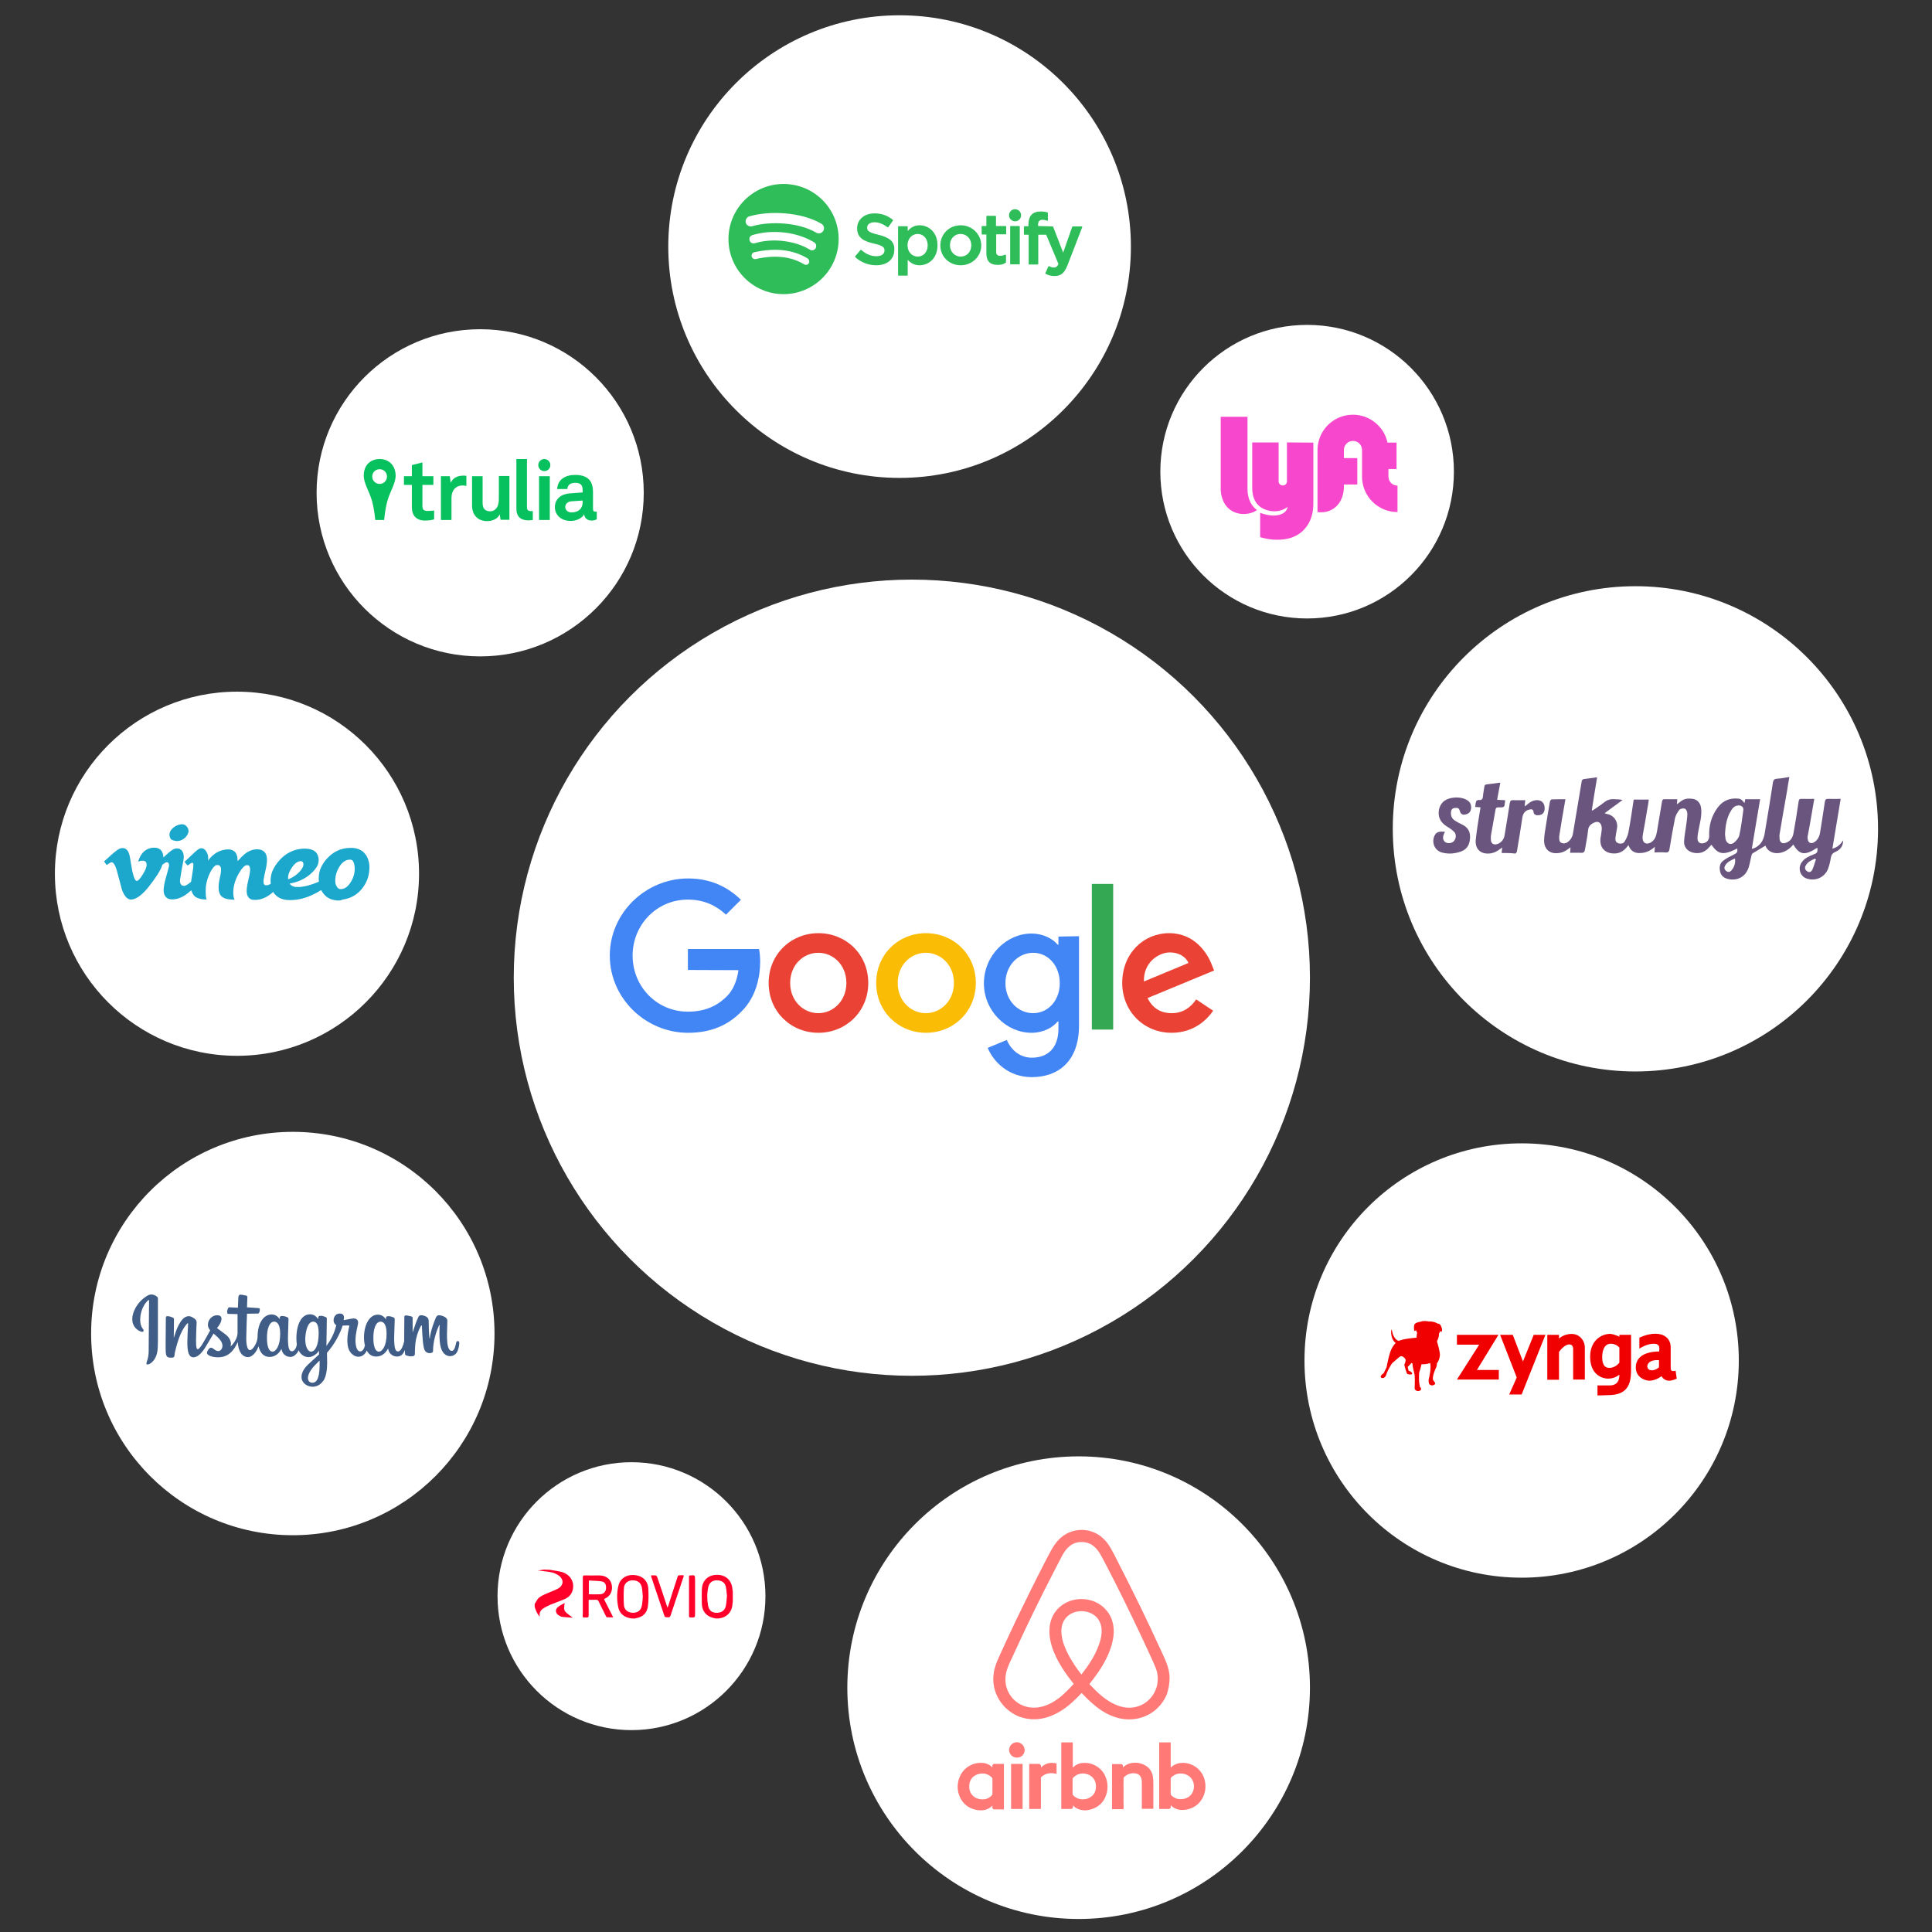 <svg xmlns="http://www.w3.org/2000/svg" xmlns:xlink="http://www.w3.org/1999/xlink" id="Layer_1" x="0px" y="0px" viewBox="0 0 1024 1024" xml:space="preserve"><rect x="0" y="0" width="1024" height="1024" fill="#333333" stroke="none"/><circle fill="#FFFFFF" cx="254.5" cy="261.2" r="86.7"></circle><circle fill="#FFFFFF" cx="125.6" cy="463.1" r="96.5"></circle><circle fill="#FFFFFF" cx="334.7" cy="846" r="71"></circle><circle fill="#FFFFFF" cx="692.8" cy="250" r="77.8"></circle><circle fill="#FFFFFF" cx="806.5" cy="721.1" r="115.1"></circle><circle fill="#FFFFFF" cx="476.8" cy="130.7" r="122.6"></circle><circle fill="#FFFFFF" cx="571.7" cy="894.5" r="122.6"></circle><circle fill="#FFFFFF" cx="155.2" cy="706.8" r="106.9"></circle><circle fill="#FFFFFF" cx="866.8" cy="439.3" r="128.6"></circle><g>	<circle fill="#07C15F" cx="288.5" cy="246.5" r="3.2"></circle>	<path fill="#07C15F" d="M225.3,275.9c-4.7,0-7-2.7-7-7.1V257h-4.2v-4.6h4.2v-5.9l5.6-1.4v7.3h5.8v4.6h-5.8v11.3  c0,1.8,0.8,2.5,2.6,2.5c1.2,0,2.1,0,3.6-0.2v4.7C228.6,275.7,227,275.9,225.3,275.9z"></path>	<path fill="#07C15F" d="M245.3,257.3c-3.9,0-6,2.8-6,6.6v11.7h-5.6v-23.2h4.7l0.5,3.5c1.1-2.7,3.8-3.8,6.6-3.8c0.6,0,1.2,0,1.7,0.1  v5.4C246.6,257.4,245.9,257.3,245.3,257.3z"></path>	<path fill="#07C15F" d="M265.3,275.6l-0.4-3c-1.1,2.3-3.7,3.6-6.7,3.6c-5,0-8-3.3-8-8.3v-15.5h5.6v14.2c0,2.7,1.1,4.4,4,4.4  c1.3,0,2.2-0.5,2.9-1.2c1.3-1.2,1.7-3.3,1.7-5.2v-12.3h5.6v23.2H265.3z"></path>	<path fill="#07C15F" d="M280,275.8c-3.8,0-6.3-1.8-6.3-6.2v-26.3h5.6v25.4c0,1.3,0.3,2.2,2.2,2.2c0.5,0,0.6,0,0.9,0v4.7  C281.3,275.7,281.1,275.8,280,275.8z"></path>	<path fill="#07C15F" d="M285.7,275.6v-23.2h5.7v23.2H285.7z"></path>	<path fill="#07C15F" d="M313.5,275.9c-2.4,0-3.7-1.5-3.9-3.3c-1.1,1.9-3.7,3.5-7.1,3.5c-5.5,0-8.4-3.5-8.4-7.3c0-4.4,3.4-7,7.9-7.3  l6.8-0.5v-1.4c0-2.2-0.8-3.7-3.9-3.7c-2.6,0-4.1,1.2-4.2,3.3h-5.4c0.3-5.2,4.5-7.5,9.6-7.5c4,0,7.4,1.2,8.7,4.7  c0.6,1.5,0.7,3.1,0.7,4.7v8.6c0,1.1,0.4,1.5,1.3,1.5c0.4,0,0.7-0.1,0.7-0.1v4.1C315.4,275.7,314.9,275.9,313.5,275.9z M308.8,265.3  l-5.9,0.4c-1.7,0.1-3.3,1.2-3.3,3c0,1.8,1.6,2.9,3.3,2.9c3.5,0,5.9-1.9,5.9-5.3V265.3z"></path>	<g>		<path fill="#07C15F" d="M201.2,243.3c-5.1,0-8.4,3.5-8.4,8.7c0,4.3,2.8,8,4.4,13.6c0.9,3.2,1.4,7.1,1.7,10h4.7   c0.3-2.9,0.8-6.8,1.7-10c1.6-5.6,4.4-9.3,4.4-13.6C209.6,246.8,206.3,243.3,201.2,243.3z M201.2,256.5c-2.1,0-3.9-1.7-3.9-3.9   s1.7-3.9,3.9-3.9s3.9,1.7,3.9,3.9S203.3,256.5,201.2,256.5z"></path>	</g></g><circle fill="#FFFFFF" cx="483.3" cy="518.2" r="211"></circle><g>	<path fill="#69557E" d="M863.1,447.9c-1.8,2.5-3.7,4.1-6.5,4.4c-4.9,0.5-9-2.2-8.3-8.1c0.2-1.3,0.5-2.6,0.6-4c0.1-0.7,0.1-1.3,0-2  c-0.4-2.4-2-3.2-4.2-2.1c-1.7,0.8-2.8,1.9-3,4c-0.3,3.4-1.1,6.7-1.6,10c-0.2,1.3-0.6,2-2.1,1.9c-1.9-0.1-3.8,0-5.8,0  c0.1-1,0.1-1.8,0.2-2.9c-0.6,0.4-1,0.7-1.4,1c-1.8,1.4-3.9,2.1-6.2,2.1c-3.8,0.1-6.4-2.5-6.4-6.6c0-2.5,0.5-5.1,0.9-7.6  c0.7-4.4,1.4-8.8,2.2-13.2c0.1-0.4,0.6-1.1,0.9-1.1c2.4-0.1,4.7-0.1,7.3-0.1c-0.6,3.4-1.1,6.6-1.7,9.8c-0.5,3.1-1,6.2-1.5,9.3  c-0.1,0.4-0.1,0.8-0.1,1.2c0.1,1.1-0.1,2.2,1.1,2.8c1.3,0.6,2.5,0.3,3.6-0.5c1.4-1.1,2.3-2.6,2.6-4.4c1.5-9.2,3.1-18.3,4.6-27.5  c0.1-0.9,0.5-1.3,1.3-1.4c2.2-0.3,4.5-0.6,6.9-0.9c-1,5.9-1.9,11.6-2.8,17.4c0.1,0.1,0.3,0.1,0.4,0.2c2-1.4,4.2-2.8,6.1-4.3  c1.6-1.3,3.3-1.9,5.4-1.7c1.4,0.1,2.8,0,4.4,0.4c-3.1,2.3-6.2,4.6-9.5,7c0.5,0.2,0.8,0.4,1.1,0.4c3.8,0.6,6.2,4.1,5.4,7.9  c-0.3,1.6-0.6,3.2-0.8,4.9c-0.1,1.2,0.2,2.3,1.5,2.7c1.4,0.5,2.8,0.2,3.4-0.9c0.9-1.5,1.7-3.2,2-4.9c1.1-5.7,1.9-11.4,2.8-17.3  c2.6,0,5.1,0,8,0c-0.3,1.9-0.5,3.8-0.9,5.6c-0.7,4.4-1.5,8.8-2.3,13.2c-0.1,0.5-0.1,1-0.1,1.5c0,2.7,2,3.8,4.4,2.4  c2.1-1.3,2.8-3.3,3.2-5.6c0.9-5.4,1.8-10.7,2.7-16.1c0.2-1,0.6-1.3,1.5-1.2c2.2,0,4.3,0,6.6,0c-0.1,0.9-0.1,1.7-0.2,2.7  c0.9-0.7,1.5-1.2,2.2-1.7c1.9-1.4,4-1.5,6.2-1.2c2.5,0.4,4,2.2,4.4,4.7c0.6,4.2-0.7,8.2-1.4,12.2c-0.2,1.3-0.5,2.5-0.5,3.8  c-0.1,2.3,1.4,3.4,3.6,2.7c1.7-0.5,2.6-1.9,2.6-3.7c-0.2-5.4,1.1-10.4,4.3-14.8c2.3-3.2,5.4-5.1,9.6-5.1c2.6,0,3.2,0.3,4.8,2.4  c0.2-0.7,0.3-1.3,0.4-2c2.5,0,5,0,7.9,0c-1.5,8.7-2.9,17.3-4.4,26.3c1.8-0.4,3-1.2,4.1-2.3c2.1-2.1,2.6-4.8,3-7.6  c1.4-8.4,2.8-16.8,4.1-25.3c0.2-1.4,0.8-1.9,2.3-2c2-0.1,4.1-0.5,6.4-0.9c-0.5,2.7-0.9,5.2-1.3,7.8c-1.3,7.3-2.6,14.7-3.8,22  c-0.2,1-0.2,2-0.1,2.9c0.1,1.9,1.4,2.9,3.3,2.2c2.5-0.8,3.7-2.8,4.1-5.2c1-5.6,1.9-11.1,2.7-16.7c0.2-1,0.5-1.5,1.5-1.4  c2.2,0.1,4.4,0,6.8,0c-0.5,3.1-1,5.9-1.5,8.7c-0.6,3.7-1.3,7.4-2,11.1c-0.1,0.5-0.1,0.9,0,1.4c0.2,2.1,1.8,2.9,3.6,1.7  c1.8-1.2,2.7-3.1,3-5.2c0.9-5.4,1.7-10.8,2.5-16.1c0.2-1.2,0.6-1.7,1.9-1.6c2,0.1,4.1,0,6.5,0c-1.5,8.9-2.9,17.5-4.4,26.4  c2.7-0.7,4.3-2.3,5.7-4.4c0,3.2-1.6,5-4.1,6.1c-1.4,0.6-2.1,1.4-2.4,3c-0.3,2-0.8,4.1-1.5,6c-1.8,4.6-6.7,6.7-11.4,5.1  c-3.5-1.2-4.8-5.7-2.4-8.8c1.5-2,3.7-3,6-3.9c2.1-0.7,2.4-1.3,2.1-3.6c-6.6,4.3-9.4,3.9-12.7-1.7c-4.8,6-12.8,6-14.8,0.6  c-2.2,1.4-4.6,2.7-6.8,4.1c-0.3,0.2-0.5,0.7-0.6,1.2c-0.5,2-0.8,4-1.4,6c-1.5,5-5.8,7.5-10.9,6.4c-2.1-0.5-3.6-1.5-4.2-3.6  c-0.6-2.2-0.5-4.5,1.4-6c1.7-1.4,3.8-2.4,5.8-3.4c1.6-0.8,2-1.2,1.8-3.2c-7.3,3.7-10.1,3.3-13.7-2c-0.3,0.4-0.7,0.7-1,1.1  c-2.2,2.7-4.9,3.8-8.3,3.2c-3.2-0.6-5.4-2.9-5.2-6.1c0.2-3.3,0.9-6.6,1.3-9.9c0.2-1.7,0.5-3.4,0.4-5.1c0-0.8-0.7-2.1-1.3-2.3  c-0.9-0.3-2.4,0-2.9,0.6c-1,1.3-1.9,2.8-2.3,4.4c-1.1,5.4-2,10.8-2.9,16.2c-0.2,1.6-0.8,2.2-2.4,2c-1.8-0.2-3.7,0-5.6,0  c0.1-1,0.1-1.7,0.2-3c-2.4,2.2-4.8,3.2-7.5,3.3C866.4,452.4,864.2,451,863.1,447.9z M914.3,442.1c0.1,0.7,0.1,1.7,0.3,2.7  c0.6,2.4,2.7,3.3,4.5,1.8c1.2-1,2.5-2.5,2.8-4c1-4.4,1.5-8.8,2.1-13.2c0.2-1.5-0.8-2.5-2.4-2.5c-2.1,0-3.3,1.3-4.2,2.9  C915.2,433.4,914.5,437.5,914.3,442.1z M919.6,455c-2.2,1-4.2,1.8-5.3,3.9c-0.6,1.1-0.3,2.1,0.7,2.8c1,0.7,2,0.5,2.7-0.4  C919.2,459.6,919.9,457.6,919.6,455z M962.5,455.5c-0.2-0.1-0.4-0.2-0.6-0.4c-1.8,0.9-3.7,1.6-4.8,3.6c-0.7,1.3-0.4,2.3,0.7,3.1  c1.1,0.7,2.1,0.5,2.8-0.9C961.4,459.2,961.8,457.3,962.5,455.5z"></path>	<path fill="#69557E" d="M795.9,452.1c0.1-1,0.2-1.8,0.3-2.9c-0.6,0.4-0.9,0.6-1.3,0.9c-2,1.6-4.3,2.4-6.7,2.3c-4.2-0.2-6.5-3-6-7.6  c0.6-5.6,1.6-11.2,2.5-16.9c-0.9-0.1-1.7-0.1-2.8-0.2c0.1-1.1,0.2-2.1,0.5-3c0.1-0.4,0.9-0.7,1.4-0.7c1.6,0.2,2.1-0.5,2.2-1.9  c0.1-1.6,0.5-3.3,0.7-4.9c0.1-1,0.4-1.4,1.5-1.5c2.3-0.2,4.6-0.6,7-0.9c-0.6,3.1-1.1,6-1.7,9.1c1.5,0.1,2.8,0.2,4.2,0.2  c0,0.3,0.1,0.5,0,0.7c-0.3,3.1-0.3,3.2-3.4,3.1c-1.2,0-1.5,0.3-1.7,1.5c-0.7,4.4-1.6,8.7-2.3,13c-0.2,0.9-0.1,1.8-0.1,2.8  c0.1,1.7,1.2,2.6,2.9,2.3c2.1-0.4,3.9-2.3,4.3-4.5c1-5.8,1.9-11.5,2.8-17.3c0.2-1.2,0.6-1.7,1.9-1.6c2,0.1,4.1,0,6.3,0  c-0.1,1.1-0.2,2.1-0.3,3.3c0.7-0.5,1.2-0.8,1.6-1.2c1.5-1.3,3.2-2.2,5.3-2.1c2.3,0.1,3.8,1.8,3.7,4.6c-0.1,2.2-1.4,3.4-3.7,3.4  c-1.3,0-2.1-0.6-2.2-1.8c-0.2-1.5-1.2-1.5-2.3-1.2c-2.1,0.5-3.3,2-3.6,4.1c-0.9,6-1.9,12.1-2.9,18.1c-0.1,0.4-0.6,1.1-0.9,1.1  C800.7,452.1,798.4,452.1,795.9,452.1z"></path>	<path fill="#69557E" d="M765.9,440.9c-0.3,0.5-0.5,0.9-0.7,1.4c-0.7,1.7-0.3,3.3,0.9,4.1c1.3,0.8,3.3,0.6,4.4-0.5  c1.2-1.2,1.5-3.4,0.5-4.7c-0.6-0.7-1.3-1.2-1.9-1.7c-0.8-0.6-1.7-1.1-2.6-1.7c-3.2-2.1-4.5-5.1-3.8-8.7c0.3-1.5,1.1-3.1,2.2-4.1  c3-2.8,9.6-3.1,13-0.7c1.5,1,2,2.5,1.8,4.3c-0.2,1.4-0.9,2.4-2.3,2.9c-1.9,0.7-3.2,0.2-3.7-1.8c-0.4-1.4-1.2-1.6-2.4-1.5  c-1.2,0.1-2,0.6-2.2,1.9c-0.3,2,0.3,3.7,2,4.8c1.3,0.9,2.8,1.6,4.2,2.3c3.1,1.6,4.2,4.2,3.8,7.6c-0.3,3.1-1.7,5.4-4.7,6.5  c-3.4,1.2-6.8,1.5-10.3,0.5c-3.8-1.1-5.5-5.5-3.7-9C761.3,441,762.8,440.5,765.9,440.9z"></path></g><g>	<path fill="#EA4335" d="M460.2,521c0,15.2-11.9,26.4-26.4,26.4c-14.6,0-26.4-11.2-26.4-26.4c0-15.3,11.9-26.4,26.4-26.4  C448.3,494.6,460.2,505.7,460.2,521z M448.6,521c0-9.5-6.9-16-14.9-16c-8,0-14.9,6.5-14.9,16c0,9.4,6.9,16,14.9,16  C441.7,537,448.6,530.4,448.6,521z"></path>	<path fill="#FBBC05" d="M517.2,521c0,15.2-11.9,26.4-26.4,26.4s-26.4-11.2-26.4-26.4c0-15.3,11.9-26.4,26.4-26.4  S517.2,505.7,517.2,521z M505.6,521c0-9.5-6.9-16-14.9-16s-14.9,6.5-14.9,16c0,9.4,6.9,16,14.9,16S505.6,530.4,505.6,521z"></path>	<path fill="#4285F4" d="M571.9,496.2v47.3c0,19.5-11.5,27.4-25,27.4c-12.8,0-20.5-8.5-23.4-15.5l10.1-4.2c1.8,4.3,6.2,9.4,13.3,9.4  c8.7,0,14.1-5.4,14.1-15.4v-3.8h-0.4c-2.6,3.2-7.6,6-13.9,6c-13.2,0-25.2-11.5-25.2-26.2c0-14.9,12.1-26.4,25.2-26.4  c6.3,0,11.3,2.8,13.9,5.9h0.4v-4.3L571.9,496.2L571.9,496.2z M561.7,521.1c0-9.3-6.2-16.1-14.1-16.1c-8,0-14.7,6.8-14.7,16.1  c0,9.2,6.7,15.9,14.7,15.9C555.5,537,561.7,530.3,561.7,521.1z"></path>	<path fill="#34A853" d="M590,468.5v77.2h-11.3v-77.2H590z"></path>	<path fill="#EA4335" d="M634,529.7l9,6c-2.9,4.3-9.9,11.7-22,11.7c-15,0-26.2-11.6-26.2-26.4c0-15.7,11.3-26.4,24.9-26.4  c13.7,0,20.4,10.9,22.6,16.8l1.2,3L608.2,529c2.7,5.3,6.9,8,12.8,8C626.9,537,631,534.1,634,529.7L634,529.7z M606.3,520.2  l23.6-9.8c-1.3-3.3-5.2-5.6-9.8-5.6C614.2,504.8,606,510,606.3,520.2z"></path>	<path fill="#4285F4" d="M364.6,514.1V503h37.7c0.4,1.9,0.6,4.3,0.6,6.7c0,8.4-2.3,18.8-9.7,26.2c-7.2,7.5-16.4,11.5-28.5,11.5  c-22.6,0-41.5-18.4-41.5-40.9c0-22.6,19-40.9,41.5-40.9c12.5,0,21.4,4.9,28,11.3l-7.9,7.9c-4.8-4.5-11.3-8-20.2-8  c-16.5,0-29.3,13.3-29.3,29.7c0,16.5,12.9,29.7,29.3,29.7c10.7,0,16.8-4.3,20.7-8.2c3.2-3.2,5.2-7.7,6.1-13.8L364.6,514.1z"></path></g><g>	<g id="logos" transform="translate(-112, -79)">		<path id="logo_standard" fill="#F748CD" d="M759,299.9h14.2v38.2c0,6.1,2.7,9.6,5,11.2   c-2.3,2-9.4,3.8-14.7-0.5c-3.1-2.6-4.5-6.8-4.5-10.8C759,337.9,759,299.9,759,299.9z M847.9,331.6v-4h4.3v-14h-4.8   c-1.8-8.5-9.4-14.8-18.3-14.8c-10.4,0-18.8,8.4-18.8,18.8v32.8c2.9,0.4,6.5,0,9.5-2.6c3.1-2.6,4.5-6.8,4.5-10.8v-1.2h7.1v-14h-7.1   v-4.3l0,0c0-2.6,2.1-4.8,4.8-4.8s4.8,2.1,4.8,4.8v14.1c0,10.4,8.4,18.8,18.8,18.8v-14C850,336.4,847.9,334.2,847.9,331.6z    M794.1,313.5v20.7c0,1.2-1,2.1-2.2,2.1c-1.2,0-2.2-0.9-2.2-2.1v-20.7h-14v24.3c0,4.3,1.5,9.9,8.2,11.7s10.6-1.9,10.6-1.9   c-0.4,2.5-2.6,4.3-6.4,4.6c-2.8,0.3-6.4-0.7-8.2-1.4v12.9c4.6,1.4,9.4,1.8,14.2,0.9c8.6-1.7,14-8.8,14-18.4v-32.6L794.1,313.5   L794.1,313.5z"></path>	</g></g><g>	<path fill="#FF002B" d="M291.2,832c2.2,0.4,4.4,0.6,6.6,1.2c4.5,1.3,6.9,5.4,5.7,9.7c-0.6,2.2-2.1,3.7-4.1,4.6  c-2.5,1.1-5.1,2-7.6,3c-1.1,0.5-2.2,1-3.2,1.6c-1.8,1-3,2.4-2.5,4.8c-1.4-1.5-2.1-3.3-2.7-5.2c0-0.5,0-1.1,0-1.6  c0.8-1.1,1.3-2.5,2.3-3.3c1.3-1.1,3-1.7,4.5-2.4c1.8-0.8,3.7-1.4,5.5-2.4c3-1.6,3.3-4.7,0.6-6.8c-1.1-0.8-2.5-1.5-3.8-1.8  c-2.5-0.5-5.2-0.7-7.4-1c0.9-0.1,2.1-0.3,3.3-0.5C289.4,832,290.3,832,291.2,832z"></path>	<path fill="#FF002B" d="M334.6,857.8c-0.5-0.1-1-0.2-1.4-0.3c-3-0.8-4.9-2.7-5.5-5.6c-0.8-3.7-0.8-7.5,0-11.1c0.8-4,4.1-6.3,8.4-6  c4.4,0.3,7.3,3,7.5,7.2c0.2,3.1,0.2,6.3-0.2,9.4c-0.5,3.6-2.8,5.8-6.5,6.3c-0.1,0-0.3,0.1-0.4,0.2  C335.8,857.8,335.2,857.8,334.6,857.8z M340.7,846.2c-0.2-1.6-0.2-3.3-0.5-4.8c-0.5-2.6-2.3-3.8-5-3.8c-2.4,0.1-4.3,1.5-4.5,4  c-0.2,3.1-0.2,6.2,0,9.2c0.2,2.5,2.1,3.9,4.5,4c2.8,0.1,4.5-1.2,5-3.8C340.5,849.4,340.6,847.8,340.7,846.2z"></path>	<path fill="#FF002B" d="M379.1,857.8c-0.5-0.1-1-0.3-1.5-0.4c-3.3-0.9-5.5-3.6-5.6-7.2c-0.1-2.6-0.1-5.2,0-7.9  c0.2-4.6,3.3-7.6,8-7.6c4.6-0.1,7.8,2.9,8.2,7.5c0,0.4,0.1,0.8,0.2,1.2c0,1.9,0,3.7,0,5.6c-0.1,0.5-0.2,1-0.2,1.6  c-0.3,3.4-2.5,6.1-5.7,6.9c-0.5,0.1-1,0.2-1.4,0.3C380.3,857.8,379.7,857.8,379.1,857.8z M385.3,845.8c-0.2-1.3-0.2-3.1-0.6-4.8  c-0.5-2.3-2.3-3.4-4.8-3.4c-2.4,0-4,1.3-4.5,3.6c-0.7,3.2-0.7,6.5-0.1,9.8c0.5,2.7,2.2,4,5,3.8c2.5-0.1,4.2-1.6,4.5-4.2  C385.1,849.1,385.1,847.7,385.3,845.8z"></path>	<path fill="#FF002B" d="M320.2,847.7c1.6,3.1,3.1,6.2,4.8,9.5c-1.2,0-2.3,0.1-3.3,0c-0.2,0-0.5-0.5-0.7-0.9c-1.2-2.5-2.5-5-3.7-7.5  c-0.3-0.7-0.7-0.9-1.4-0.9c-1.2,0.1-2.5,0-3.9,0c0,1.4,0,2.7,0,4c0,1.5,0,2.9,0,4.4c0,0.7-0.2,1-0.9,1c-2.8,0-2.2,0.3-2.2-2.2  c0-6.3,0-12.6,0-18.9c0-0.9,0.2-1.3,1.2-1.2c2.5,0.1,4.9,0,7.4,0c3.6,0,6,1.8,6.7,4.8c0.7,3.2-0.6,6.3-3.8,7.6  C320.4,847.5,320.3,847.5,320.2,847.7z M312.1,845c2.1,0,4,0.1,6,0c1.8-0.1,2.9-1.3,3.1-2.9c0.2-2.1-0.5-3.6-2.2-3.9  c-2.2-0.4-4.5-0.3-6.9-0.5C312.1,840.4,312.1,842.6,312.1,845z"></path>	<path fill="#FF002B" d="M345.1,835c0.8,0,1.7-0.1,2.4,0c0.4,0.1,0.8,0.6,0.9,1.1c1.7,4.8,3.3,9.7,4.9,14.6c0.1,0.4,0.3,0.7,0.5,1.4  c0.2-0.6,0.4-0.9,0.5-1.3c1.5-4.7,2.9-9.3,4.5-14c0.7-2.2,0.2-1.8,2.6-1.9c0.3,0,0.6,0,1,0.1c0,0.3,0,0.5-0.1,0.7  c-2.3,6.9-4.6,13.7-6.9,20.6c-0.3,0.8-0.7,1-1.5,0.9c-0.7-0.1-1.5,0.2-1.8-0.9c-2.3-6.9-4.7-13.9-7-20.8  C345.1,835.5,345.1,835.3,345.1,835z"></path>	<path fill="#FF002B" d="M365.2,835.1c3.2-0.4,3.2-0.4,3.2,2.5c0,6.1,0,12.1,0,18.2c0,1.2-0.3,1.6-1.5,1.5c-1.9-0.1-1.7,0.2-1.7-1.8  c0-6.3,0-12.7,0-19C365.2,836.1,365.2,835.6,365.2,835.1z"></path>	<path fill="#FF002B" d="M303.6,857.4c-1.8-0.1-3.6-0.2-5.4-0.4c-0.8-0.1-1.6-0.5-2.3-1c-1.5-1.1-1.7-2.9-0.3-4.1  c1.1-1,2.4-1.6,3.7-2.3c-0.2,1.7-0.7,3.4,0.4,4.7C300.8,855.5,302.2,856.3,303.6,857.4z"></path></g><g>	<path fill="#F00000" d="M757.3,700.4c0,0,2.6-0.2,4.6,1.1c0.7,0,1.3,0.3,1.7,1c0.4,0.7,1.1,2.4,0.5,3.4c-0.2,0.2-0.6-0.6-0.6-0.6  s-0.3,1-0.8,1.4c0.1,2.1-0.8,3.6-1,4c-0.1,0.3,0,0.5,0.1,0.8c0.1,0.3,1.5,5.2,1.4,6.8c-0.1,1.6-0.9,3.6-1.6,4.2  c0.1,1.4-0.5,2.5-0.8,3.1c-0.3,0.6-1,2.6-1.2,3.6c-0.2,1-0.2,2,0,2.3c0.2,0.3,1.1,1.3,1.1,1.8s-1.1,1-1.6,1c-0.5,0-1.5-0.3-1.7-1  c-0.2-0.7-0.3-1.8-0.1-2.5c0.2-0.7,1.4-5.5,0.7-8.4c-1.7,0.8-4.6,0.7-4.6,0.7s-0.5,2.5-1.1,4c-0.2,0.3-0.2,2.7-0.2,4.2  c0,1.5,0.5,3.8,0.5,3.8s0.7,0.5,0.6,1.2c-0.1,0.7-0.9,1-1.7,1c-0.7,0-1.7-0.6-1.7-1.5c0-0.9,0.1-3,0.1-4.5c-0.1-1.5,0-2.5-0.3-3.4  c-0.2-0.9-0.9-3.4-1-5.3c-0.2,0-0.5-0.2-0.5-0.2s-1.1,1.3-2,2.1c0.1,0.5,0.4,1.5,0.4,1.7s0.2,0.4,0.6,0.5c0.3,0.1,1.4,0.7,1.4,1.3  c0,0.6-1.4,0.7-2.6,0.2c-0.3-0.1-1.3-3.5-1.4-4c-0.1-0.5-0.2-0.7-0.1-1.1c0.2-0.4,0.7-1.6,0.6-2.4c-0.1-0.7-1.4-1.9-2.3-1.9  c-0.7,0-1.8,1.1-2.5,1.7c-0.9,0.7-2,1.8-2.3,2c-0.3,0.2-2.5,4.1-2.9,5.3c-0.2,0.5-0.5,2.7-2.4,2.6c-0.8-0.1-1.6-1,0.8-2.6  c0.6-1.4,1.4-2.8,1.5-3.1c0.1-0.3,0.7-3.9,1.7-7.3c1-3.4,2.6-5,2.9-5.3c0.2-0.2,0.4-0.3,0.1-0.4c-0.2-0.1-2.7-2.2-2.2-6.7  c0.1-0.5,0.3-0.4,0.5,0.8c0.2,1.2,1.1,4,3.3,4.9c0.2,0.1,1.8-1.1,9.6-1.7c0.1-1.4,0.3-2.8,0.3-2.8s-0.5-0.4-0.6-1.3  c-0.3,0.4-0.4,0.5-0.8,0.5c-0.3-0.1-0.3-1.7-0.2-2.8c0.1-1.1,1.4-1.6,1.9-1.7c0.7-0.3,1.4-0.3,1.4-0.3S753.9,699.8,757.3,700.4z"></path>	<path fill="#F00000" d="M772.2,707.5h22l-11.4,18.6h11.6v5.1h-22.2l11.8-18.5h-11.8V707.5z"></path>	<path fill="#F00000" d="M795.1,707.5h6.7l5.4,14.1l5.7-14.1h6.2l-12.6,31.6h-6.6l4-9L795.1,707.5z"></path>	<path fill="#F00000" d="M820.1,707.5h6.2v2c0,0,2.4-2.5,6.7-2.5c4.2,0,7,3.5,7,7.3v16.9h-6.2V715c0-3.6-4.1-3.3-7.5,1.6v14.7h-6.2  C820.1,731.3,820.1,707.5,820.1,707.5z"></path>	<path fill="#F00000" d="M864.5,724.5v-17h-6.2v1c0,0-2.4-1.3-4.7-1.5c-3.7-0.2-10.7,2.6-10.8,12c0,10.3,7.2,11.7,9.4,11.7  c1.4,0,3.7-0.2,6.1-2.1c0,4.8-2.7,5.7-5.1,5.7h-6.5l0,5.3c0,0,3.5,0,7.2-0.2C864.9,738.8,864.5,730,864.5,724.5L864.5,724.5z   M858.3,722.2c0,0-1.9,2.8-5.3,2.8c-3.4,0-3.8-3.3-3.8-5.8s0.7-7,4.6-7c2.8,0,4.5,2,4.5,2L858.3,722.2L858.3,722.2z"></path>	<path fill="#F00000" d="M888.1,726.5c-2.7,0.7-2.6-0.5-2.6-2.2v-10.1c0-5.1-3.8-7.3-8.1-7.3c-4.4,0-8.5,2.1-8.5,2.1v5.8  c0,0,3.8-2.6,7.6-2.6c3.8,0,2.9,2.9,2.9,4.1c-8.1,0.1-12.4,3.2-12.4,8.5c0,5.3,5,7,7.2,7c2.2,0,4.6-1,6.4-2.4  c0.7,1.2,2.1,2.4,4,2.4c2,0,4.1-1.1,4.1-1.1S888.3,727.7,888.1,726.5L888.1,726.5z M879.3,724.7c0,0-1.7,1.6-3.8,1.6  c-2.1,0-2.4-1.6-2.4-2.1c0-0.5,0.3-3.6,6.2-3.3V724.7z"></path></g><path fill="#3F5D87" d="M80.1,686.1c-1.6,0-3.6,1.7-4.9,2.8c-2.7,2.4-5.1,6.7-5.1,10.2c0,5,4.2,6.8,5.3,6.8c0.4,0,0.7-0.2,0.7-0.7 c0-0.4-0.2-0.7-0.5-1c-1-1.5-1.3-2.9-1.3-4.8c0-4,1.8-7.7,3.4-9.4c0.3-0.3,0.9-1,1.1-1c0.2,0,0.2,0.2,0.2,0.6L78.8,716 c0,4.1-1.2,5.7-1.2,6.7c0,0.4,0.2,0.5,0.5,0.5c1.7,0,3.3-2,3.8-2.8c1.5-2.5,1.8-4.5,1.8-10.1v-22c0-0.6-0.2-0.9-0.7-1.2 C82.2,686.5,81.3,686.1,80.1,686.1z M127.5,686.2c-0.8,0-1.1,0.4-1.2,1.7l-0.2,5.2l-4.6-0.2c-0.3,0-0.4,0.1-0.5,0.3 c-0.4,0.7-0.6,1.3-0.6,2.3c0,0.8,0.4,0.9,0.7,0.9l4.8,0.1l0,10c0,2.1-1.3,4.9-3.7,7.2c0,0,0.2-0.7,0.2-1.4c0-2.1-1.3-3.9-3.1-5.2 l-4.3-3.2c0.9-1,2.4-3.1,2.4-4.9c0-1.4-0.9-1.9-2.4-1.9c-2.2,0-4.8,2-4.8,5.1c0,1.1,0.5,2.1,1.2,2.9c-1,2-2.5,4.5-3.6,6.4 c-0.8,1.4-2.2,3.6-3,3.6c-0.6,0-0.9-1-0.9-4.6c0-3,0.2-6.4,0.3-9.5c0-0.7-0.1-1.4-1.1-2.1c-0.9-0.6-1.9-1.3-3-1.3 c-2.5,0-4.1,2.3-5.3,4.5c-1.2,2.3-1.8,4.2-2.7,7l0.1-9.6c0-0.7-0.1-1-0.7-1.2c-0.7-0.3-1.8-0.7-2.7-0.7c-0.8,0-0.9,0.3-0.9,1.2 l-0.1,11.6l0,4.5c0,4,0.5,4.7,2.9,4.7c1.3,0,1.7-0.2,1.8-1.3c0-0.7,0.4-2.5,0.9-4.3c1.4-5.2,3-9.3,5.8-12.5c0.3-0.3,0.5-0.2,0.5,0.2 c0,0-0.4,7.1-0.4,9.9c0,5.1,0.8,7.8,3.3,7.8c2.5,0,5-3.2,6.3-5.4l4.3-7.2c2.8,2.4,4.7,4.2,4.7,6.5c0,1.4-0.9,2.8-2.2,2.8 c-1.7,0-2.7-1.8-3.9-1.8c-0.9,0-2.1,1.8-2.1,2.8c0,1,2.1,2.3,5.9,2.3c5.6,0,8.6-3.9,10.4-8.1c0.3,5.1,2.4,8,5.5,8 c2.1,0,4.5-2.6,5.5-5.8c0,0,0.1,0.8,0.9,2.5c1.1,2.2,2.9,3.2,5,3.2c2.7,0,4.9-1.6,6.3-4.3c0.2,2.1,1.9,4.3,4.7,4.3 c1.7,0,3.3-1.3,4.4-3.5c0,0,1.4,3.6,5.3,3.6c2.2,0,4.8-2,5.4-3.5l0.1,2.1l-5.8,5.3c-1.7,1.6-3.5,4-3.5,6.6c0,3.3,3.1,5.2,5.9,5.2 c2.9,0,4.7-1.8,5.8-3.3c1.3-2,1.9-5.7,1.9-9.3l-0.1-5.4c3.9-4.3,7-10.2,8.3-14.4l3-0.1c0.6,0,0.5,0.2,0.5,0.5c-0.5,2.2-1,4.7-1,7.2 c0,4.1,0.9,5.9,2.3,7.3c1.2,1.2,2.4,1.6,3.6,1.6c2.4,0,3.9-2,4.4-3.3c1.1,2.2,2.8,3.2,5,3.2c2.7,0,4.9-1.6,6.3-4.3 c0.2,2.1,1.9,4.3,4.7,4.3c2.1,0,3.3-1.2,4.2-3.5c0,0.7,0,1.5,0.1,2.2c0,0.4,0.3,0.6,0.6,0.7c0.9,0.3,1.7,0.5,2.4,0.5 c1.8,0,2.2-0.4,2.2-1.6c0-2,0.1-5,0.6-7.5c0.6-2.5,1.5-5.3,2.7-7.2c0.1-0.2,0.4-0.1,0.4,0.1c0.2,4.2,0.5,11.2,1.5,13 c0.5,0.9,1.4,1.5,2.6,1.5c0.6,0,1.3-0.2,1.5-0.4c0.2-0.1,0.3-0.3,0.3-0.6c0-5.3,1.7-10.5,3.3-13.9c0-0.1,0.2-0.1,0.2,0l-0.1,3.8 c0,6.3,0.5,10.3,3.6,12.2c0.6,0.3,1.3,0.5,2,0.5c1.6,0,3.1-0.9,3.8-2.3c0.6-1.1,1.1-3.3,1.1-4.5c0-0.5,0-1.2-0.8-1.2 c-0.4,0-0.7,0.3-0.8,0.8c-0.2,1-0.5,1.9-0.8,2.9c-0.4,1-0.9,1.5-1.6,1.5c-0.8,0-1.2-0.6-1.4-1c-1-1.5-1.1-4.9-1.1-7.7l0.2-7.3 c0-0.6-0.3-1.3-1.2-1.9c-0.6-0.4-2.2-1-3.2-1c-0.9,0-1.3,0.5-1.7,1.3c-0.6,1.3-2.7,6.6-3.2,10.9c0,0.1-0.2,0.1-0.2,0 c-0.3-3-0.4-6.7-0.4-9.2c0-0.7-0.2-1.8-1.8-2.5c-0.8-0.3-1.4-0.5-2.2-0.5c-1,0-1.2,0.5-1.5,1.1c-1.1,2-1.8,4.7-3,8l0-7.6 c0-0.4-0.2-0.8-0.8-0.9c-1.5-0.4-2.3-0.5-2.9-0.5c-0.4,0-0.7,0.4-0.7,0.7l-0.1,13c-0.3,1.6-1.5,5.4-3.2,5.4c-1.4,0-2.1-1.4-2.1-7.4 l0.3-9.7c0-0.6-0.4-0.9-1-1.1c-0.8-0.3-1.5-0.5-2.4-0.5c-1.1,0-1.4,0.5-1.2,1.7c-1.2-1.6-2.4-2.5-4.4-2.5c-4.2,0-7.3,5-7.3,12.3 c0,2,0.5,4.1,0.5,4.1c-0.4,1.7-1.3,3.1-2.5,3.1c-1.5,0-2.5-2.2-2.5-6c0-3.8,1.4-8.1,1.4-9.3c0-1.4-0.9-2.2-2.5-2.2 c-0.8,0-3.7,0.7-5.2,0.9c0,0,0.2-0.7,0.2-1.3c0-1.3-0.6-2.2-2.2-2.2c-1.9,0-3.3,1.4-3.3,3.7c0,1,0.6,2,1.4,2.5 c-1,4.3-2.7,7.5-5.2,11l0.2-14.4c0-0.5-0.1-0.8-1-1.1c-0.5-0.2-1.3-0.5-2.3-0.5c-1.4,0-1.3,1-1.3,1.8c-0.7-1.2-2.1-2.6-4.3-2.6 c-6.1,0-7.9,9.3-7,15.9c0,0.8-0.8,3.7-2.6,3.7c-1.4,0-2.1-1.4-2.1-7.4l0.3-9.7c0-0.6-0.4-0.9-1-1.1c-0.8-0.3-1.5-0.5-2.4-0.5 c-1.1,0-1.4,0.5-1.2,1.7c-1.2-1.6-2.4-2.5-4.4-2.5c-4.2,0-7.4,4.6-7.4,11.9c0,2.8-2.4,7-4.1,7c-0.9,0-1.9-1.7-1.9-6.1 c0-3,0.4-13.2,0.4-13.2l5.9-0.1c0.3,0,0.4-0.3,0.5-0.5c0.3-0.5,0.4-0.9,0.4-1.6c0-0.6-0.1-0.8-0.9-0.8l-5.9-0.4l0.2-5.5 c0-0.3-0.2-0.6-0.6-0.7C129.8,686.6,128.4,686.2,127.5,686.2z M145.3,700.5c1.6,0,3.2,1.4,3.2,6.5c0,6.4-2.3,9.4-4.1,9.4 c-1.7,0-2.9-2.4-2.9-7C141.4,704.6,142.7,700.5,145.3,700.5L145.3,700.5z M201.7,700.5c1.6,0,3.2,1.4,3.2,6.5c0,6.4-2.3,9.4-4.1,9.4 c-1.7,0-2.9-2.4-2.9-7C197.8,704.6,199.1,700.5,201.7,700.5L201.7,700.5z M166,700.5c2,0,2.9,2.1,2.9,6.2c0,6.2-1.8,9.7-4.1,9.7 c-1.4,0-3.1-2.3-3-6.9C161.9,706.5,162.8,700.5,166,700.5L166,700.5z M169.4,721.1v2.4c0,8-2.1,9.4-3.9,9.4c-0.7,0-2.3-0.5-2.3-2.5 c0-2.8,2.9-6,3.8-6.9L169.4,721.1L169.4,721.1z"></path><path fill="#1CA7CC" d="M179,477.3c-2.8-0.2-5-1-6.7-2.7c-0.7-0.7-1.4-1.6-1.9-2.5c-0.1-0.1-0.1-0.3-0.2-0.3c0,0-0.2,0.1-0.4,0.2 c-0.5,0.3-1.8,1.1-2.4,1.4c-3.8,2-7.7,3.3-11.7,3.6c-1.3,0.1-2.7,0.1-3.7,0c-2-0.2-3.7-0.8-5-1.8c-0.3-0.2-1.1-1-1.4-1.3 c-0.3-0.3-0.5-0.7-0.7-1l-0.1-0.2l-0.4,0.4c-2.3,2-4.8,3.3-7.2,3.7c-1.2,0.2-2.4,0.2-3.3,0.1c-1.2-0.2-2.1-0.9-2.6-1.9 c-0.6-1.1-0.7-2.7-0.4-4.9c0.2-1.3,0.3-2,0.9-4.4c0.3-1.3,0.6-2.8,0.7-3.7c0.1-0.6,0.1-1.4,0-1.8c-0.1-0.9-0.4-1.4-1-1.6 c-0.2-0.1-0.7-0.1-1,0c-1.1,0.3-2.3,1.6-3.6,3.8c-1.9,3.1-2.9,6.1-3.2,9.1c-0.1,0.6-0.1,2.4,0,3c0.1,0.7,0.2,1.3,0.4,1.8 c0.1,0.2,0.1,0.4,0.2,0.5c0,0.1,0,0.1-0.9,0c-1,0-1.7-0.1-2.4-0.2c-2.6-0.4-4.1-1.5-4.7-3.3c-0.4-1.1-0.5-2.3-0.4-4.2 c0.1-1.2,0.3-2.3,0.6-3.8c0.4-1.4,0.5-2.3,0.6-3.3c0.1-0.6,0.1-1.6,0-1.9c-0.2-0.9-0.6-1.4-1.4-1.6c-0.2,0-0.3,0-0.6,0 c-0.3,0-0.4,0-0.6,0.1c-1,0.4-2,1.7-3.1,3.8c-1.2,2.4-2,5-2.3,7.6c-0.1,1.4-0.1,3.4,0,4.8c0.1,0.7,0.2,1.5,0.4,1.9 c0,0.1,0,0.1-0.8,0c-1.2,0-2-0.1-2.9-0.4c-1.3-0.3-2.4-0.9-3.1-1.8c-0.5-0.6-0.9-1.4-1.2-2.3c0-0.1-0.1-0.2-0.1-0.3 c0,0-0.1,0.1-0.3,0.2c-2.2,2-4.2,3.3-6.3,4c-1.2,0.4-2.5,0.6-3.6,0.6c-1.7,0-2.9-0.6-3.7-1.8c-0.3-0.5-0.5-0.9-0.6-1.5 c-0.3-1.2-0.2-2.6,0.2-4.8c0.3-1.5,0.6-2.6,1.3-5.1c0.5-1.7,0.8-3,1-3.8c0.2-0.6,0.2-0.7,0.2-1c0-1.1-0.4-1.7-1.2-1.7 c-0.2,0-0.2,0-0.5,0.1c-0.3,0.2-0.6,0.3-1.2,0.8l-0.6,0.4l-0.1,0.2c-0.4,1.4-1.4,3.3-2.6,5.2c-1.3,2-3.2,4.6-4.8,6.6 c-3.2,3.9-6,6-8.4,6.4c-0.5,0.1-1.1,0.1-1.5,0c-1.5-0.4-2.8-1.9-3.9-4.7c-0.1-0.2-0.6-1.9-1.4-5.1c-0.5-1.7-0.9-3.5-1.4-5.2 c-0.4-1.5-1-2.9-1.5-3.7c-0.4-0.6-0.9-1-1.3-1c-0.2,0-0.2,0-0.5,0.1c-0.3,0.1-1,0.6-1.7,1.1c-0.2,0.1-0.4,0.2-0.4,0.3 c0,0-0.3-0.3-0.7-0.9c-0.2-0.3-0.5-0.6-0.7-1c0,0,0-0.1,0.5-0.5c1.1-1,2.1-1.9,3.2-2.9c1.5-1.3,2.3-2,3.3-2.7c1-0.7,1.7-0.9,2.5-1 c2-0.1,3.2,1.1,3.9,3.6c0.2,0.6,0.2,1,0.5,2.6c0.7,4.2,0.9,5.7,1.4,7.5c0.5,2.1,1.1,3.3,1.7,3.6c0.2,0.1,0.2,0.1,0.4,0.1 c0.7-0.1,1.6-1.1,3-3.3c1.1-1.8,1.8-3.2,2-4.3c0.1-0.3,0.1-0.4,0.1-1c0-0.5,0-0.7-0.1-0.8c-0.2-0.6-0.4-0.9-0.9-1.1 c-0.4-0.2-0.6-0.2-1.2-0.2c-0.7,0-1.3,0.1-2,0.4c-0.2,0.1-0.3,0.1-0.3,0.1c0,0,0.1-0.3,0.2-0.5c0.5-1.6,1.2-2.9,2-3.9 c0.3-0.4,0.9-1,1.3-1.3c0.6-0.5,1.4-0.9,2.1-1.2c1.5-0.6,3.6-0.7,4.9-0.2c1.8,0.6,2.7,2.1,2.9,4.7l0,0.2l0.1-0.1 c0.1-0.1,0.6-0.6,1.2-1.1c2.4-2.2,3.7-3.2,4.9-3.5c0.2-0.1,0.4-0.1,0.7-0.1c1.4-0.1,2.4,0.4,3.1,1.4c0.6,0.9,0.9,2.2,0.8,3.6 c0,0.4-0.1,0.7-0.3,2c-0.5,2.4-1,5.2-1.5,8.6c-0.2,1.1-0.2,1.2-0.2,1.6c0,1,0.3,1.6,0.7,2.1c0.2,0.2,0.3,0.3,0.5,0.3 c0.4,0.2,1,0.3,1.4,0.2c0.2-0.1,0.7-0.3,1.1-0.5c0.7-0.4,2.1-1.5,2.2-1.7c0,0,0.1-0.4,0.1-0.8c0.1-0.4,0.2-1.5,0.4-2.5 c0.3-1.9,0.5-3,0.6-4c0.1-0.8,0.1-1.7,0.1-2c0-0.5-0.4-0.8-0.8-0.7c-0.3,0.1-0.9,0.5-1.8,1.1c-0.4,0.3-0.4,0.3-0.5,0.3 c-0.2-0.2-1.6-1.9-1.6-1.9c0,0,0.1-0.1,0.2-0.2c0.3-0.2,1.6-1.5,3.2-3c1.9-1.8,2.5-2.4,3.3-3c0.6-0.5,1.1-0.7,1.5-0.9 c0.2-0.1,0.3-0.1,0.6-0.1c0.2,0,0.5,0,0.6,0c0.8,0.2,1.5,0.7,2,1.5c0.6,0.8,0.9,1.7,1.1,2.8c0.1,0.6,0.1,1.7,0,2.1 c0,0.2-0.1,0.3-0.1,0.3s0.1-0.1,0.2-0.3c0.8-1.1,1.9-2.3,3.1-3.2c0.3-0.3,1.1-0.8,1.5-1c1.7-1,3.6-1.5,5.5-1.6 c1.8-0.1,3.1,0.4,4,1.3c0.3,0.3,0.6,0.7,0.8,1.2c0.4,0.9,0.6,1.8,0.6,3.1l0,0.6l0.5-0.5c0.3-0.3,0.6-0.6,0.9-0.9 c0.4-0.5,1.2-1.3,1.7-1.7c1.9-1.8,4-2.8,6.2-3.1c0.5-0.1,1.4-0.1,1.9,0c1.3,0.1,2.3,0.6,3,1.3c1.1,1.1,1.5,2.7,1.4,4.9 c-0.1,1.6-0.3,3-1,5.9c-0.8,3.6-0.9,4.4-0.8,5.4c0.1,0.8,0.2,1.1,0.6,1.3c0.3,0.2,0.6,0.2,1.1,0.2c0.4,0,0.5,0,0.7-0.1 c0.3-0.1,0.7-0.3,1.1-0.5c0.2-0.1,0.3-0.2,0.3-0.2c0-0.2-0.1-1.3-0.1-1.9c0.1-2.1,0.5-4,1.5-5.9c0.7-1.3,1.4-2.5,2.5-3.8 c3-3.7,6.7-5.9,10.8-6.7c1.7-0.3,3.6-0.4,5.1-0.2c2.7,0.4,4.5,1.5,5.2,3.6c0.2,0.7,0.4,1.4,0.4,2.2c0,0.9-0.1,1.4-0.3,2.2 c-0.6,1.8-2,3.6-4.2,5.5c-2.6,2.2-5.8,3.8-9.4,4.6c-0.5,0.1-1.4,0.3-1.5,0.3c0,0,0.3,0.4,0.5,0.6c0.7,0.7,1.5,1,2.6,1.2 c0.4,0,1.9,0,2.6,0c2.9-0.3,5.7-1.1,9.1-2.5l0.7-0.3l0-0.2c-0.1-0.9-0.1-2.1,0-3c0.2-2.3,1-4.5,2.4-6.6c0.6-0.8,1-1.5,1.8-2.3 c1.7-1.9,3.3-3.1,5.2-4.1c2.2-1.1,4.6-1.7,7.3-1.7c1.1,0,1.9,0,2.8,0.2c1.3,0.3,2.5,0.8,3.5,1.5c0.6,0.4,1.3,1.2,1.9,2 c1.3,1.9,2,4.3,1.9,7.2c-0.1,2.6-0.6,4.9-1.6,7c-0.9,1.9-2.3,4-4,5.5c-2.5,2.3-5.4,3.6-8.8,4C181.2,477.3,179.4,477.3,179,477.3 L179,477.3z M181.2,471.2c1.8-0.2,3.4-1.5,4.8-3.8c1.4-2.3,2.1-4.8,2-7.3c0-1-0.2-1.7-0.4-2.6c-0.3-0.8-0.5-1.2-0.9-1.5 c-0.4-0.3-0.7-0.4-1.4-0.4c-0.8,0.1-1.5,0.2-2.2,0.6c-1.3,0.6-2.3,1.7-3.3,3.3c-1.3,2.1-2,4.3-2.1,6.7c-0.1,1.3,0.1,2.4,0.6,3.4 c0.4,0.7,0.8,1.2,1.3,1.4C180,471.3,180.6,471.3,181.2,471.2L181.2,471.2z M153.1,465.9c2.8-1.1,5.3-3.1,6.8-5.3 c0.5-0.7,0.8-1.4,0.9-1.9c0-0.3,0-0.8,0-1.1c-0.1-0.2-0.2-0.5-0.3-0.7c-0.1-0.1-0.4-0.3-0.6-0.4c-0.2-0.1-0.9-0.1-1.2,0 c-1.3,0.3-2.5,1.2-3.7,2.9c-1.3,1.8-2.1,3.5-2.3,5.2c0,0.4,0,1.4,0,1.4C152.7,466.1,152.9,466,153.1,465.9L153.1,465.9z M93.1,445.7 c-0.7-0.1-1.4-0.3-1.9-0.5c-0.3-0.1-0.6-0.5-0.8-0.7c-0.2-0.3-0.4-0.8-0.5-1.3c-0.1-0.4-0.1-1.2,0-1.6c0.2-0.8,0.6-1.5,1.3-2.3 c1.4-1.4,3-2.2,4.7-2.4c1.1-0.1,1.9,0.1,2.5,0.6c0.6,0.5,1.2,1.3,1.4,2c0.1,0.4,0.1,1,0.1,1.4c-0.2,1-0.7,2-1.7,3 c-1.1,1-2.2,1.6-3.5,1.8C94.3,445.8,93.4,445.8,93.1,445.7z"></path><g>	<path fill="#FF7977" d="M619.9,889.4c0-2.9-0.7-5.7-1.8-8.4c-0.8-2.1-1.8-4.1-2.7-6.1c-7.3-16-15-31.7-23-47.3  c-1.1-2.2-2.2-4.4-3.4-6.5c-1.2-2.1-2.5-4.1-4.3-5.7c-2.8-2.7-6.6-4.3-10.5-4.5h-1.8c-4,0.2-7.9,1.9-10.8,4.7  c-1.7,1.6-3,3.6-4.2,5.6c-1.2,2.1-2.3,4.3-3.4,6.4c-5.4,10.5-10.6,21-15.7,31.6c-3,6.4-6,12.7-8.9,19.2c-1.2,2.7-2.3,5.4-2.7,8.4  c-0.8,4.9,0.3,10.1,3,14.3c2.3,3.7,5.7,6.6,9.7,8.4c3.1,1.3,6.5,1.9,9.9,1.7c4.5-0.2,8.9-1.9,12.7-4.2c4.3-2.6,7.9-6.1,11.3-9.7  c3.2,3.4,6.5,6.6,10.4,9.2c3.8,2.5,8.1,4.3,12.6,4.7c4.9,0.5,10-0.7,14.1-3.4c3.6-2.4,6.5-5.9,8.1-9.9  C619.4,895,619.9,892.3,619.9,889.4L619.9,889.4z M573.2,887.5c-1.2-1.4-2.3-3-3.4-4.6c-1.8-2.7-3.5-5.5-4.8-8.5  c-1.1-2.5-2-5-2.3-7.7c-0.3-2.1-0.2-4.4,0.6-6.4c0.7-1.9,2-3.5,3.7-4.6c4.1-2.6,9.8-2.3,13.5,0.8c1.9,1.6,3,3.9,3.3,6.3  c0.4,3.2-0.4,6.4-1.5,9.4C580.2,877.9,576.8,882.9,573.2,887.5L573.2,887.5z M613,894.3c-1.1,3.7-3.7,7-7.1,8.9  c-3,1.7-6.6,2.3-10,1.7c-4.3-0.7-8.2-3-11.6-5.7c-2.5-2-4.7-4.3-6.9-6.6c3.4-4.3,6.6-8.7,9-13.6c2.1-4.3,3.7-8.9,3.9-13.7  c0.1-3.1-0.5-6.2-1.9-8.9c-1.9-3.6-5.2-6.4-9-7.8c-3.6-1.3-7.6-1.4-11.2-0.4c-3.4,1-6.6,3-8.7,5.9c-1.9,2.5-3,5.6-3.2,8.7  c-0.4,4.5,0.7,9,2.4,13.1c2.5,6,6.3,11.5,10.4,16.6c-1.9,2.1-3.9,4.1-6,6c-3.3,2.8-7.1,5.3-11.5,6.2c-3.5,0.8-7.3,0.4-10.5-1.2  c-3.8-1.9-6.6-5.4-7.7-9.4c-0.8-3-0.6-6.2,0.3-9.1c0.8-2.4,1.9-4.7,3-7c7.2-15.8,14.8-31.4,22.8-46.8c1.2-2.3,2.4-4.6,3.6-6.9  c1-1.8,2.2-3.6,3.9-4.9c1.8-1.4,4.1-2.2,6.4-2.1c2.4,0,4.7,0.8,6.5,2.4c1.8,1.5,3,3.5,4.1,5.5c2.5,4.6,4.8,9.3,7.2,13.9  c6.7,13.3,13.2,26.8,19.4,40.4c0.9,2.1,1.9,4.2,2.6,6.4C613.8,888.6,613.8,891.6,613,894.3L613,894.3z M538.1,923.5  c2-0.5,4.2,0.9,4.8,2.9c0.7,2.1-0.6,4.5-2.7,5c-2,0.7-4.4-0.5-5.1-2.5c-0.6-1.7,0-3.8,1.6-4.8C537,923.9,537.6,923.6,538.1,923.5z   M551.8,936.8c1.2-1.3,2.9-2.2,4.7-2.4c1.2-0.1,2.4,0,3.5,0.2c0,1.9,0,3.7,0,5.6c-1.8-0.5-3.8-0.6-5.6,0.1c-1,0.4-1.8,0.9-2.6,1.7  c-0.2,0.1-0.1,0.3-0.1,0.5c0,5.2,0,10.4,0,15.7c0,0.2,0,0.4-0.1,0.6c-2,0-4,0-6.1,0c0-8,0-15.9,0-23.9c1.7,0,3.4,0,5.1,0  c0.4,0,0.8,0.2,0.9,0.5C551.8,935.9,551.8,936.4,551.8,936.8z M595.2,936.8c1.6-1.7,4-2.5,6.2-2.5c2.4-0.1,4.9,0.7,6.8,2.2  c1.2,1,2.1,2.3,2.6,3.9c0.5,1.9,0.5,3.8,0.5,5.7c0,4.2,0,8.4,0,12.6c-2,0-4.1,0-6.1,0c0-4.2,0-8.4,0-12.6c0-1.6,0.1-3.3-0.8-4.6  c-0.6-1-1.7-1.5-2.8-1.6c-2.1-0.3-4.3,0.5-5.8,2c-0.2,0.2-0.3,0.4-0.3,0.6c0,0.7,0.1,1.3,0,2c-0.1,0.9,0,1.8,0,2.7c0,1.7,0,3.4,0,5  c-0.1,2.2,0.1,4.4,0,6.7c-2,0-4,0-6.1,0c0-8,0-15.9,0-23.9c1.6,0,3.1,0,4.7,0c0.4,0,0.8,0.2,1,0.6  C595.3,936,595.2,936.4,595.2,936.8L595.2,936.8z M535.9,958.8c0-8,0-15.9,0-23.9c2,0,4,0,6.1,0c0,8,0,15.9,0,23.9  C539.9,958.8,537.9,958.8,535.9,958.8z M532.1,934.9c-1.6,0-3.2,0-4.8,0c-0.4,0-1,0-1.2,0.5c-0.2,0.5-0.1,1-0.1,1.4  c-1.3-1.4-3.2-2.3-5.1-2.4c-3-0.3-6,0.6-8.4,2.4c-2,1.5-3.4,3.6-4.2,5.9c-0.4,1.1-0.5,2.2-0.7,3.4v1.6c0.2,3.4,1.7,6.8,4.3,9  c2,1.7,4.6,2.6,7.2,2.8h1.4c2.1-0.1,4.1-1,5.5-2.5c0,0.5-0.1,1,0.1,1.5c0.2,0.4,0.6,0.5,1,0.5c1.6,0,3.3,0,5,0  C532.1,950.8,532.1,942.9,532.1,934.9L532.1,934.9z M525.8,951.4c-1.2,1.5-3.2,2.4-5.1,2.3c-2.1,0-4.2-0.8-5.5-2.4  c-1.3-1.5-1.7-3.7-1.4-5.7c0.2-1.6,1-3.1,2.3-4.1c1.2-0.9,2.6-1.4,4.1-1.5c2.2-0.2,4.5,0.8,5.8,2.5c0.1,2.6,0,5.2,0,7.8  C526,950.7,526.1,951.1,525.8,951.4L525.8,951.4z M586,941.8c-0.9-2.3-2.6-4.3-4.7-5.6c-2.2-1.4-4.8-2-7.3-1.8c-2,0.1-4,1-5.4,2.5  c0-4.5,0-8.9,0-13.4c-2,0-4.1,0-6.1,0c0,11.8,0,23.6,0,35.3c1.7,0,3.4,0,5.1,0c0.4,0,0.9-0.2,1-0.6c0.1-0.4,0.1-0.9,0.1-1.3  c1.4,1.6,3.5,2.4,5.6,2.6h1.2c3.4-0.2,6.7-1.8,8.8-4.4C587.2,951.4,587.8,946.1,586,941.8L586,941.8z M578.9,951.8  c-1.4,1.3-3.2,1.9-5.1,1.9c-1.9,0-3.8-0.8-5.1-2.3c-0.2-0.2-0.2-0.4-0.2-0.6c0-2.7,0-5.5,0-8.2c1.2-1.5,3-2.5,5-2.6  c1.9-0.1,4,0.5,5.4,1.9c1.4,1.3,2,3.1,2,5C580.9,948.7,580.3,950.6,578.9,951.8z M636.2,938.8c-2.6-3.3-7-5-11.1-4.3  c-1.7,0.3-3.4,1.1-4.6,2.4c0-4.5,0-8.9,0-13.4c-2,0-4.1,0-6.1,0c0,11.8,0,23.6,0,35.3c1.6,0,3.2,0,4.8,0c0.4,0,0.9,0,1.2-0.5  c0.2-0.5,0.1-1,0.1-1.5c1.4,1.5,3.4,2.4,5.5,2.5h1.4c3.3-0.2,6.6-1.7,8.7-4.4c1.7-2.1,2.7-4.8,2.8-7.4V946  C638.7,943.4,637.9,940.8,636.2,938.8L636.2,938.8z M631.4,951.1c-1.6,2.1-4.5,2.8-7,2.4c-1.5-0.3-3-1.1-3.9-2.4c-0.1-1,0-2,0-3  c0-1.9,0-3.7,0-5.6c0.9-1.3,2.4-2.1,3.9-2.4c2.8-0.5,6.1,0.6,7.5,3.2C633.3,945.7,633.1,948.9,631.4,951.1L631.4,951.1z"></path></g><path fill="#2EBD59" d="M415.3,97.5c-16.1,0-29.2,13.1-29.2,29.2c0,16.1,13.1,29.2,29.2,29.2c16.1,0,29.2-13.1,29.2-29.2 C444.5,110.5,431.4,97.5,415.3,97.5L415.3,97.5z M428.7,139.5c-0.5,0.9-1.6,1.1-2.5,0.6c-6.9-4.2-15.5-5.1-25.6-2.8 c-1,0.2-2-0.4-2.2-1.4c-0.2-1,0.4-2,1.4-2.2c11.1-2.5,20.6-1.4,28.3,3.3C428.9,137.6,429.2,138.7,428.7,139.5L428.7,139.5z  M432.3,131.6c-0.7,1.1-2.1,1.4-3.1,0.7c-7.8-4.8-19.8-6.2-29.1-3.4c-1.2,0.4-2.5-0.3-2.8-1.5c-0.4-1.2,0.3-2.5,1.5-2.8 c10.6-3.2,23.8-1.7,32.8,3.9C432.6,129.1,432.9,130.5,432.3,131.6L432.3,131.6L432.3,131.6z M432.6,123.3 c-9.4-5.6-24.9-6.1-33.9-3.4c-1.4,0.4-3-0.4-3.4-1.8c-0.4-1.4,0.4-3,1.8-3.4c10.3-3.1,27.4-2.5,38.3,3.9c1.3,0.8,1.7,2.4,1,3.7 C435.5,123.7,433.9,124.1,432.6,123.3L432.6,123.3z M465.5,124.4c-5-1.2-5.9-2-5.9-3.8c0-1.7,1.6-2.8,3.9-2.8c2.3,0,4.5,0.9,6.9,2.6 c0.1,0.1,0.2,0.1,0.2,0.1c0.1,0,0.2-0.1,0.2-0.1l2.5-3.5c0.1-0.1,0.1-0.3-0.1-0.4c-2.8-2.3-6-3.4-9.7-3.4c-5.4,0-9.2,3.3-9.2,7.9 c0,5,3.3,6.8,8.9,8.1c4.8,1.1,5.6,2,5.6,3.7c0,1.8-1.6,3-4.3,3c-2.9,0-5.3-1-8-3.3c-0.1-0.1-0.2-0.1-0.2-0.1c-0.1,0-0.2,0-0.2,0.1 l-2.8,3.3c-0.1,0.1-0.1,0.3,0,0.5c3.1,2.8,7,4.3,11.1,4.3c5.9,0,9.6-3.2,9.6-8.2C474.2,128.2,471.7,125.9,465.5,124.4L465.5,124.4 L465.5,124.4z M487.4,119.4c-2.5,0-4.6,1-6.3,3.1v-2.3c0-0.2-0.1-0.3-0.3-0.3h-4.5c-0.2,0-0.3,0.1-0.3,0.3v25.6 c0,0.2,0.1,0.3,0.3,0.3h4.5c0.2,0,0.3-0.1,0.3-0.3v-8.1c1.7,1.9,3.8,2.9,6.3,2.9c4.7,0,9.5-3.6,9.5-10.6 C496.9,123,492.1,119.4,487.4,119.4L487.4,119.4L487.4,119.4z M491.7,130c0,3.5-2.2,6-5.3,6c-3.1,0-5.4-2.6-5.4-6c0-3.4,2.3-6,5.4-6 C489.4,124,491.7,126.5,491.7,130L491.7,130L491.7,130z M509.2,119.4c-6.1,0-10.8,4.7-10.8,10.7c0,5.9,4.7,10.5,10.8,10.5 c6.1,0,10.9-4.7,10.9-10.6C520,124.1,515.2,119.4,509.2,119.4L509.2,119.4L509.2,119.4z M509.2,136c-3.2,0-5.7-2.6-5.7-6 c0-3.5,2.4-6,5.6-6c3.3,0,5.7,2.6,5.7,6C514.8,133.5,512.4,136,509.2,136L509.2,136L509.2,136z M532.9,119.8h-5v-5.1 c0-0.2-0.1-0.3-0.3-0.3h-4.5c-0.2,0-0.3,0.1-0.3,0.3v5.1h-2.2c-0.2,0-0.3,0.1-0.3,0.3v3.9c0,0.2,0.1,0.3,0.3,0.3h2.2v10 c0,4.1,2,6.1,6,6.1c1.6,0,3-0.3,4.2-1.1c0.1-0.1,0.2-0.2,0.2-0.3v-3.7c0-0.1-0.1-0.2-0.2-0.3c-0.1-0.1-0.2-0.1-0.3,0 c-0.9,0.4-1.7,0.6-2.6,0.6c-1.4,0-2.1-0.7-2.1-2.1v-9.3h5c0.2,0,0.3-0.1,0.3-0.3v-3.9C533.3,120,533.1,119.8,532.9,119.8 L532.9,119.8z M550.2,119.8v-0.6c0-1.8,0.7-2.7,2.3-2.7c0.9,0,1.7,0.2,2.5,0.5c0.1,0,0.2,0,0.3,0c0.1-0.1,0.1-0.2,0.1-0.3v-3.8 c0-0.1-0.1-0.3-0.2-0.3c-0.9-0.3-2-0.5-3.7-0.5c-4.2,0-6.4,2.3-6.4,6.8v1H543c-0.2,0-0.3,0.1-0.3,0.3v3.9c0,0.2,0.1,0.3,0.3,0.3h2.2 v15.5c0,0.2,0.1,0.3,0.3,0.3h4.5c0.2,0,0.3-0.1,0.3-0.3v-15.5h4.2l6.5,15.5c-0.7,1.6-1.5,1.9-2.4,1.9c-0.8,0-1.6-0.2-2.5-0.7 c-0.1,0-0.2-0.1-0.3,0c-0.1,0-0.2,0.1-0.2,0.2l-1.5,3.4c-0.1,0.2,0,0.3,0.1,0.4c1.6,0.9,3,1.2,4.8,1.2c3.3,0,5.2-1.6,6.8-5.7 l7.8-20.2c0-0.1,0-0.2,0-0.3c-0.1-0.1-0.2-0.1-0.3-0.1h-4.7c-0.1,0-0.3,0.1-0.3,0.2l-4.8,13.7l-5.3-13.7c0-0.1-0.2-0.2-0.3-0.2 L550.2,119.8L550.2,119.8L550.2,119.8z M540.2,119.8h-4.5c-0.2,0-0.3,0.1-0.3,0.3v19.7c0,0.2,0.1,0.3,0.3,0.3h4.5 c0.2,0,0.3-0.1,0.3-0.3v-19.7C540.5,120,540.4,119.8,540.2,119.8C540.2,119.8,540.2,119.8,540.2,119.8L540.2,119.8z M538,110.9 c-1.8,0-3.2,1.4-3.2,3.2c0,1.8,1.5,3.2,3.2,3.2c1.8,0,3.2-1.4,3.2-3.2C541.2,112.3,539.8,110.9,538,110.9L538,110.9L538,110.9z"></path></svg>